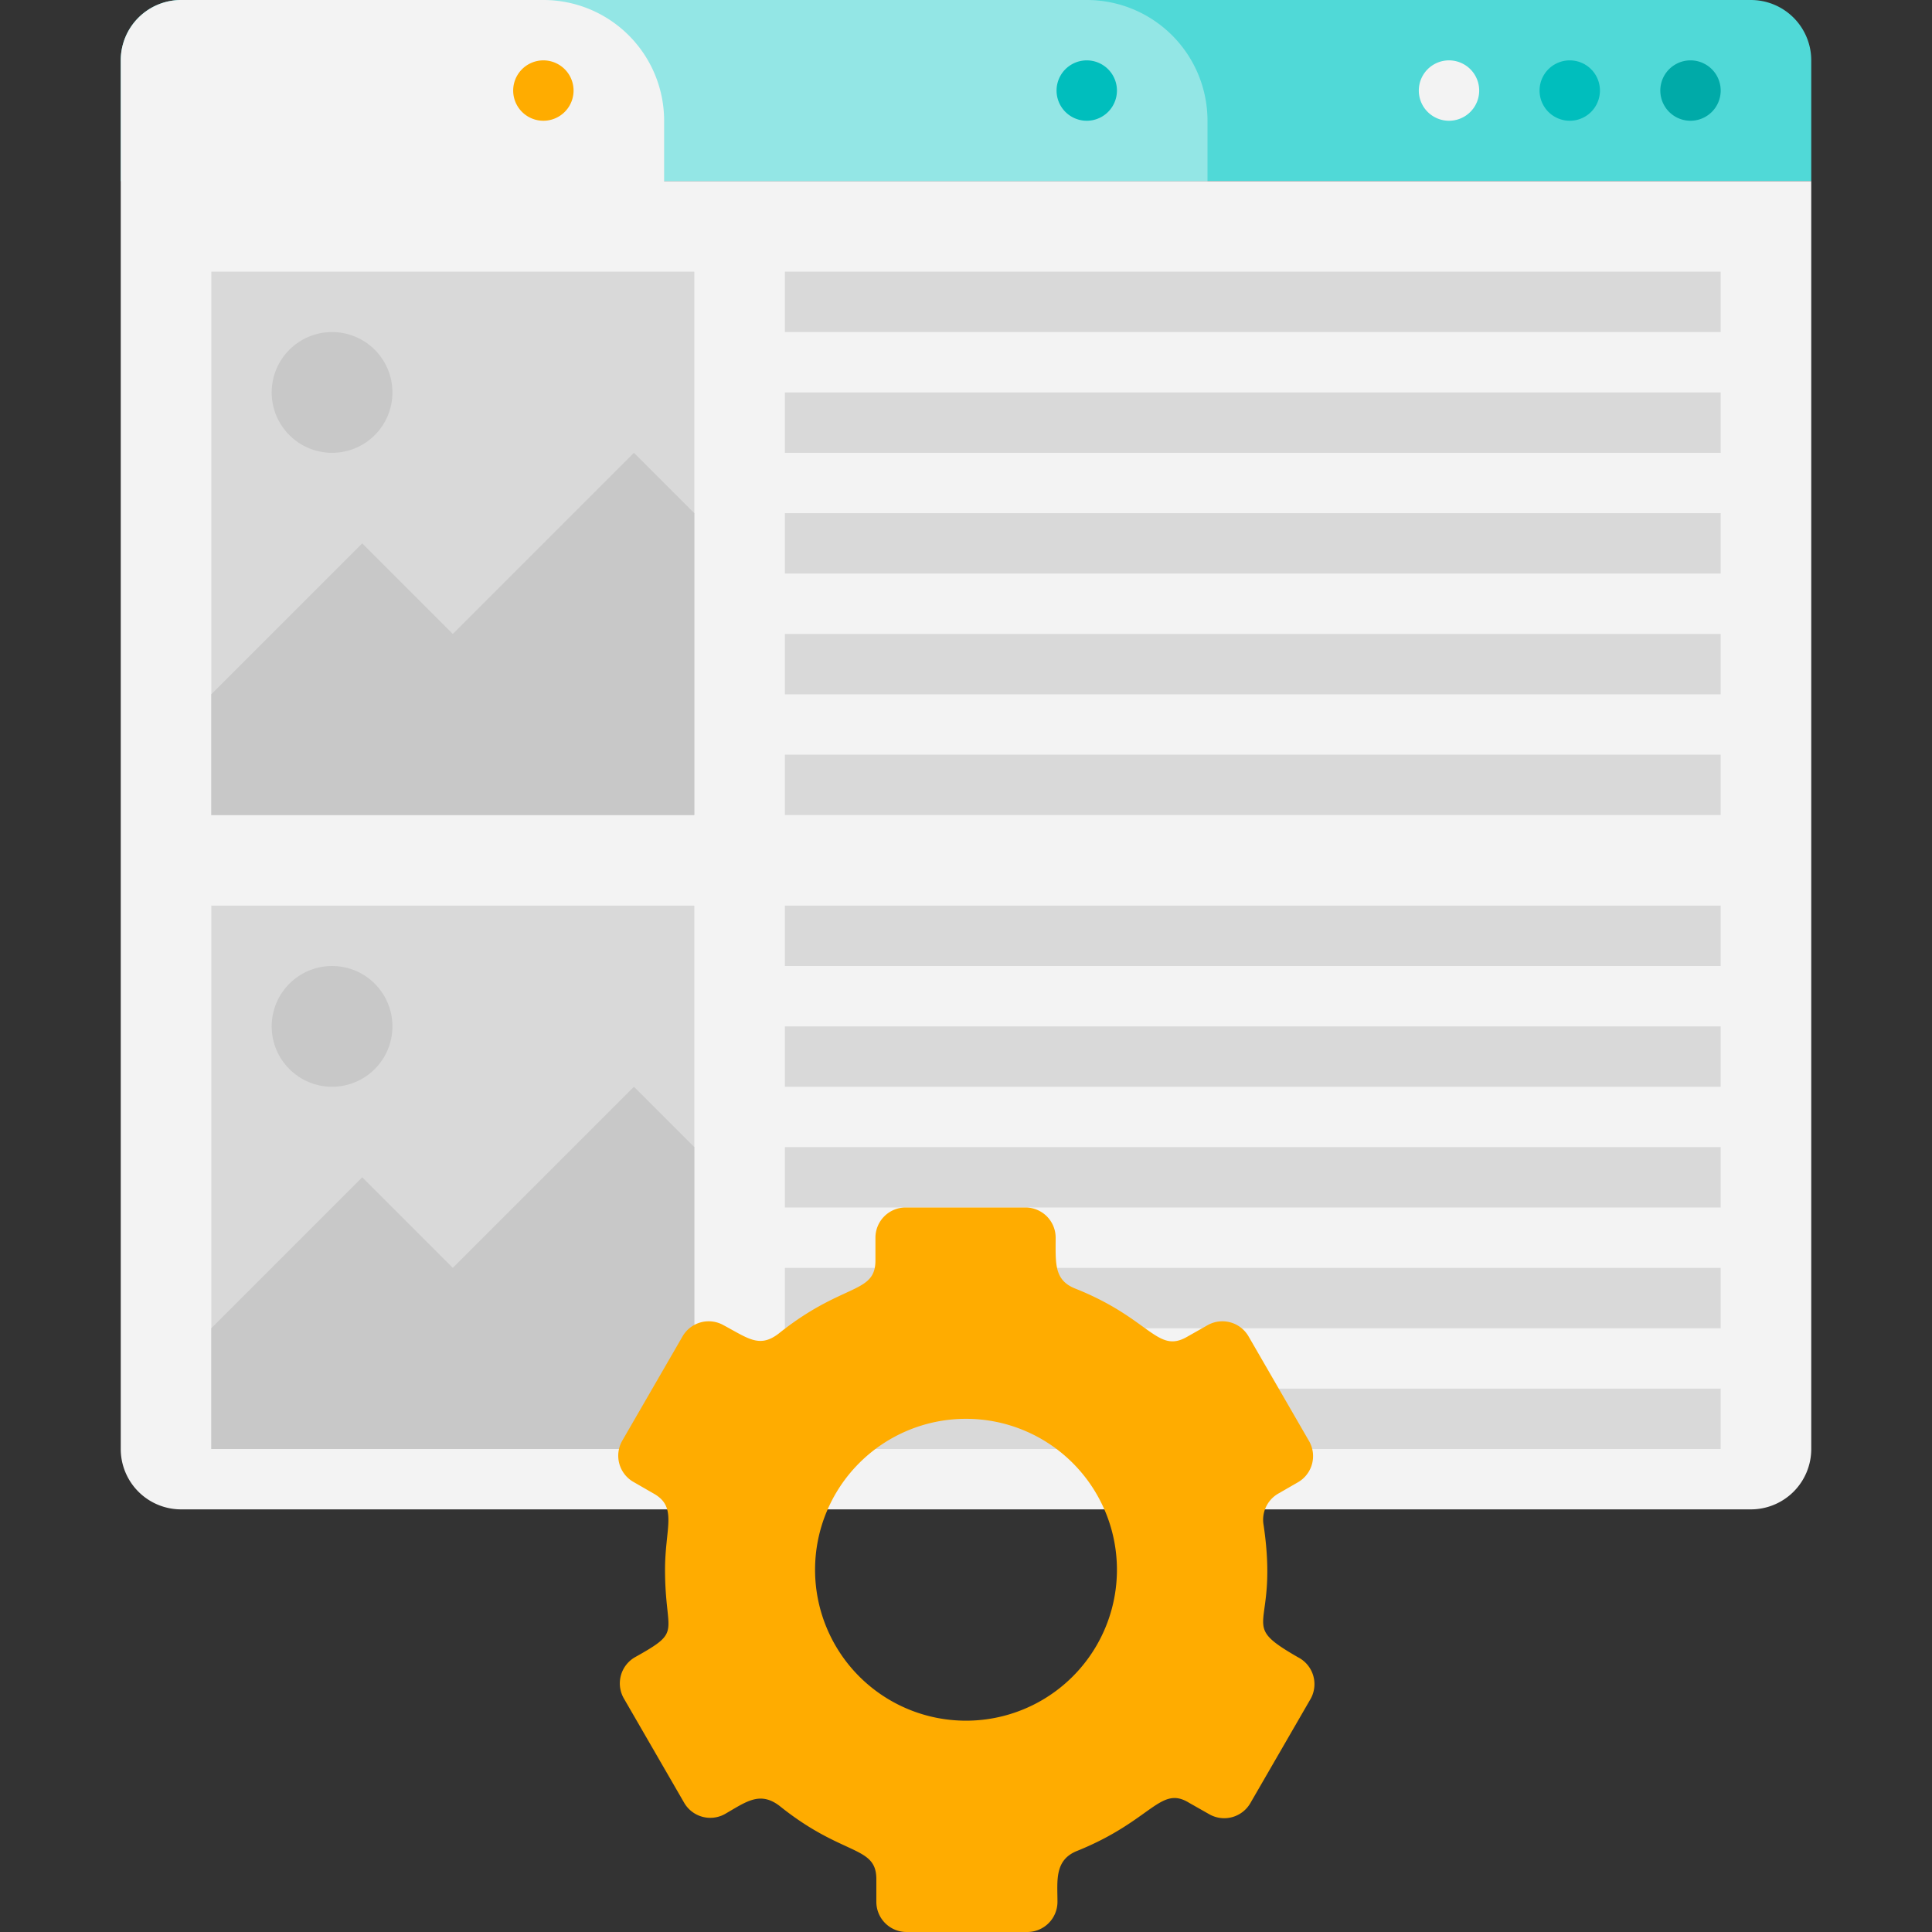 <svg xmlns="http://www.w3.org/2000/svg" viewBox="0 0 64 64"><rect x="0" y="0" width="64" height="64" fill="#333333" stroke="none"/><defs><style>.cls-1{fill:#50d9d7;}.cls-2{fill:#93e6e5;}.cls-3{fill:#f3f3f3;}.cls-4{fill:#00aaa8;}.cls-5{fill:#00bebd;}.cls-6{fill:#ffac00;}.cls-7{fill:#d9d9d9;}.cls-8{fill:#c8c8c8;}</style></defs><title>Maintenance</title><g id="Maintenance"><path class="cls-1" d="M6,0H58a2,2,0,0,1,2,2V6a0,0,0,0,1,0,0H4A0,0,0,0,1,4,6V2A2,2,0,0,1,6,0Z"/><path class="cls-2" d="M17,0H36a4,4,0,0,1,4,4V6a0,0,0,0,1,0,0H17a0,0,0,0,1,0,0V0A0,0,0,0,1,17,0Z"/><path class="cls-3" d="M60,6V48a2,2,0,0,1-2,2H6a2,2,0,0,1-2-2V2A2,2,0,0,1,6,0H18a4,4,0,0,1,4,4V6Z"/><path class="cls-4" d="M57,3a1,1,0,0,0-2,0A1,1,0,0,0,57,3Z"/><path class="cls-5" d="M53,3a1,1,0,0,0-2,0A1,1,0,0,0,53,3Z"/><path class="cls-3" d="M49,3a1,1,0,0,0-2,0A1,1,0,0,0,49,3Z"/><path class="cls-5" d="M37,3a1,1,0,0,0-2,0A1,1,0,0,0,37,3Z"/><path class="cls-6" d="M19,3a1,1,0,0,0-2,0A1,1,0,0,0,19,3Z"/><rect class="cls-7" x="26" y="34" width="31" height="2" transform="translate(83 70) rotate(-180)"/><rect class="cls-7" x="26" y="38" width="31" height="2" transform="translate(83 78) rotate(-180)"/><rect class="cls-7" x="26" y="42" width="31" height="2" transform="translate(83 86) rotate(-180)"/><rect class="cls-7" x="26" y="46" width="31" height="2" transform="translate(83 94) rotate(-180)"/><rect class="cls-7" x="7" y="9" width="16" height="18"/><rect class="cls-7" x="26" y="9" width="31" height="2"/><rect class="cls-7" x="26" y="13" width="31" height="2"/><rect class="cls-7" x="26" y="17" width="31" height="2"/><rect class="cls-7" x="26" y="21" width="31" height="2"/><rect class="cls-7" x="26" y="25" width="31" height="2"/><rect class="cls-7" x="26" y="30" width="31" height="2" transform="translate(83 62) rotate(-180)"/><polygon class="cls-8" points="7 23 12 18 15 21 21 15 23 17 23 27 7 27 7 23"/><circle class="cls-8" cx="11" cy="13" r="2"/><rect class="cls-7" x="7" y="30" width="16" height="18"/><polygon class="cls-8" points="7 44 12 39 15 42 21 36 23 38 23 48 7 48 7 44"/><circle class="cls-8" cx="11" cy="34" r="2"/><path class="cls-6" d="M43,54.9c-2.07-1.19-.62-.84-1.14-4.37a1,1,0,0,1,.48-1.05L43,49.1a1,1,0,0,0,.36-1.37l-2-3.46A1,1,0,0,0,40,43.9l-.67.38c-1,.58-1.22-.6-3.7-1.59-.72-.28-.66-.84-.66-1.69a1,1,0,0,0-1-1H30a1,1,0,0,0-1,1v.75c0,1.13-1.09.73-3.21,2.43-.63.48-1,.16-1.82-.28a1,1,0,0,0-1.36.37l-2,3.46A1,1,0,0,0,21,49.1l.66.38c.79.45.37,1.13.37,2.52,0,2.18.61,2-1,2.9a1,1,0,0,0-.36,1.37l2,3.46A1,1,0,0,0,24,60.1c.7-.4,1.16-.78,1.82-.28,2.1,1.69,3.21,1.3,3.21,2.43V63a1,1,0,0,0,1,1h4a1,1,0,0,0,1-1c0-.69-.11-1.39.66-1.69,2.47-1,2.74-2.18,3.7-1.59l.67.38a1,1,0,0,0,1.36-.37l2-3.46A1,1,0,0,0,43,54.9ZM32,57a5,5,0,1,1,5-5A5,5,0,0,1,32,57Z"/></g></svg>